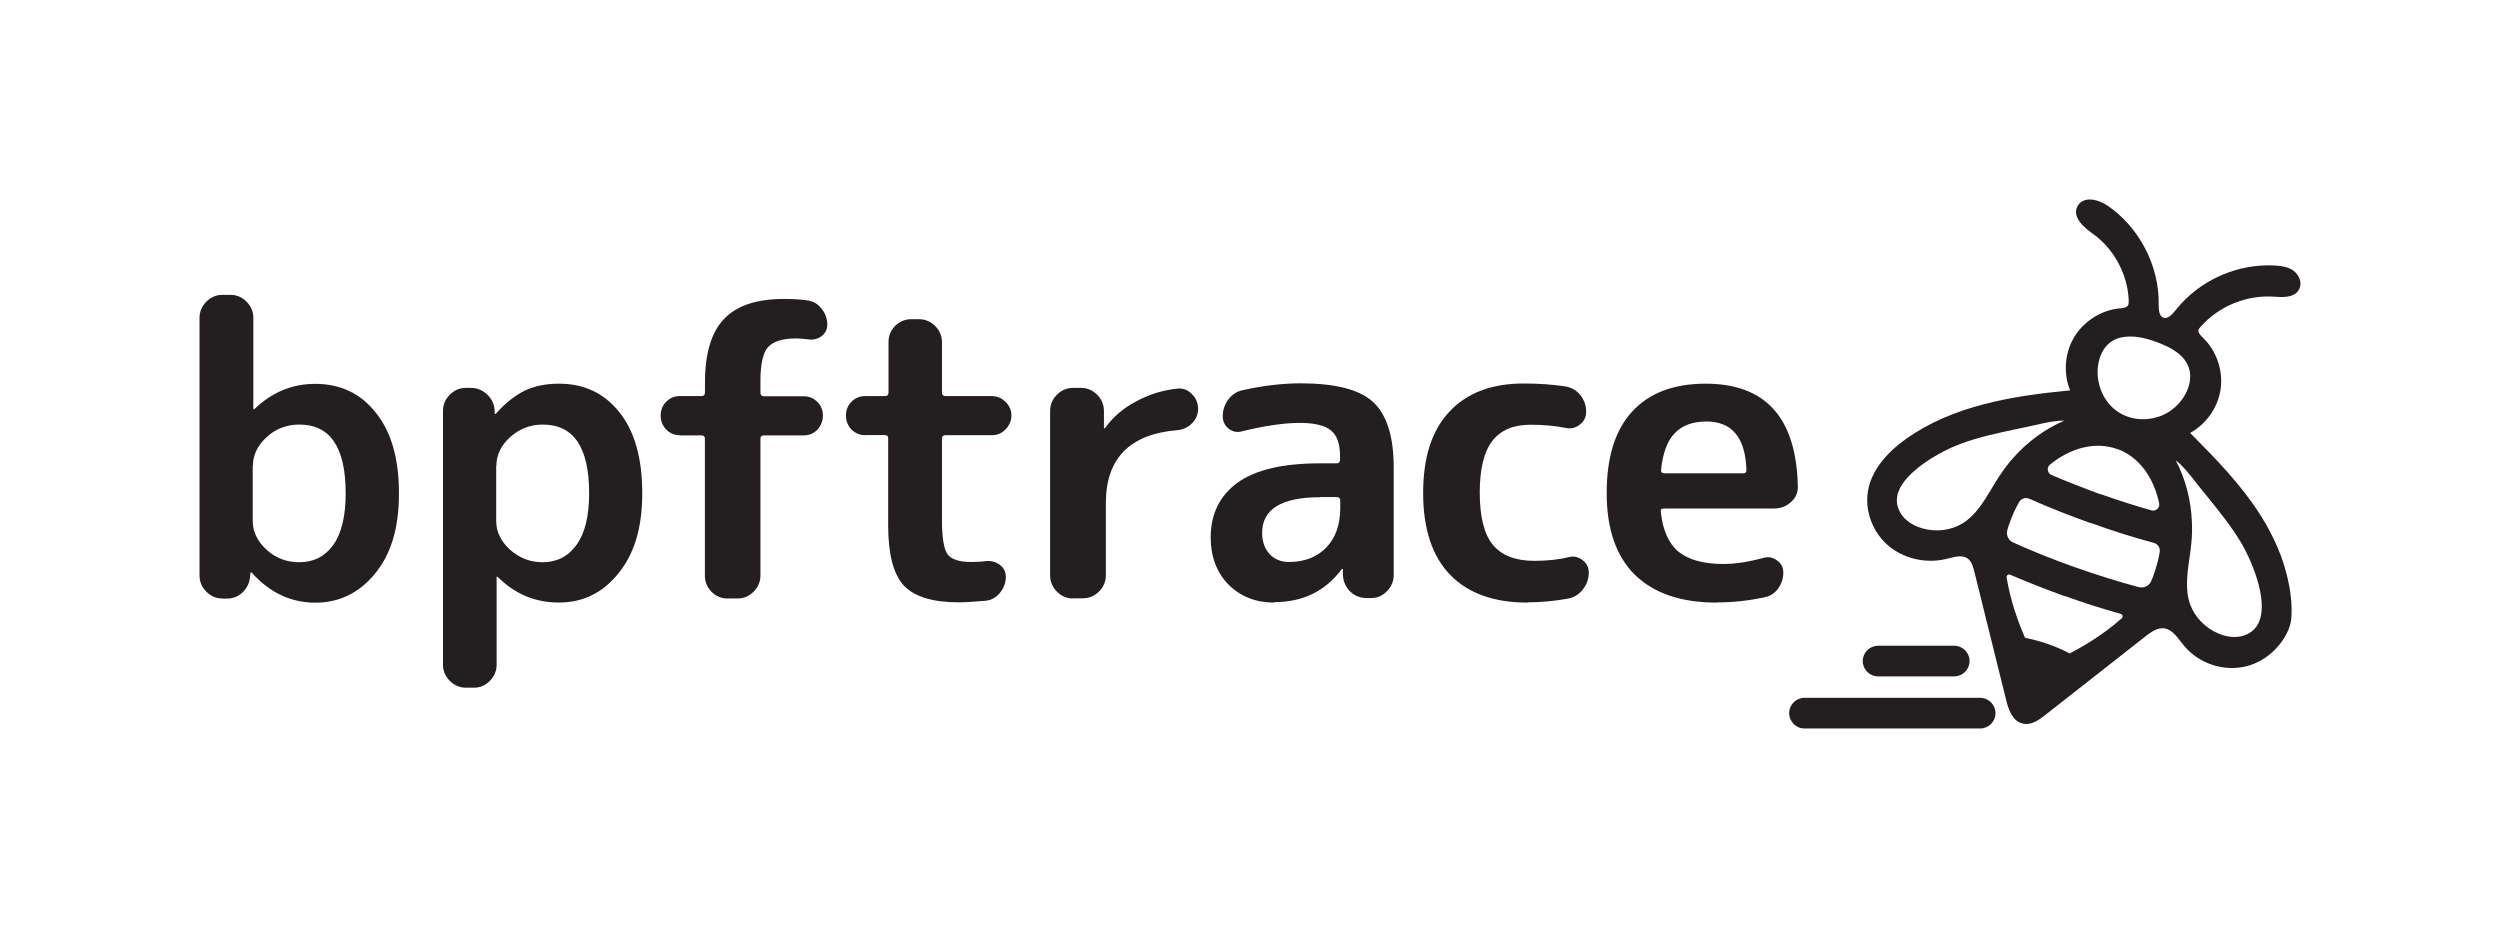 <?xml version="1.0" encoding="UTF-8"?><svg id="a" xmlns="http://www.w3.org/2000/svg" viewBox="0 0 286.18 106.23"><path d="M28.93,53.3v6.31c0,1.25.52,2.33,1.56,3.3,1.04.96,2.31,1.45,3.75,1.45,1.64,0,2.93-.64,3.89-1.95.96-1.33,1.44-3.32,1.44-5.93,0-5.27-1.76-7.88-5.31-7.88-1.44,0-2.71.48-3.75,1.45-1.04.96-1.56,2.05-1.56,3.3l-.02-.04ZM25.46,68.51c-.7,0-1.32-.26-1.84-.78-.52-.52-.78-1.15-.78-1.85v-29.5c0-.7.26-1.33.78-1.85.52-.52,1.14-.78,1.84-.78h.92c.7,0,1.32.26,1.84.78.52.52.78,1.15.78,1.85v10.43s0,.04.04.04.06,0,.1-.04c2-1.91,4.31-2.87,6.94-2.87,2.91,0,5.21,1.11,6.94,3.3,1.76,2.17,2.65,5.25,2.65,9.23s-.9,6.93-2.73,9.18c-1.82,2.23-4.11,3.34-6.86,3.34s-5.23-1.15-7.26-3.44c-.04-.04-.06-.04-.1-.04s-.04,0-.04.04l-.04.32c-.04.74-.3,1.37-.84,1.91-.5.5-1.1.74-1.84.74h-.5Z" style="fill:#231f20;"/><path d="M56.8,53.3v6.31c0,1.25.52,2.33,1.56,3.3,1.08.96,2.33,1.45,3.75,1.45,1.64,0,2.93-.66,3.89-1.99.96-1.33,1.44-3.3,1.44-5.89,0-5.27-1.76-7.88-5.31-7.88-1.42,0-2.67.48-3.75,1.45-1.04.96-1.56,2.05-1.56,3.3l-.02-.04ZM53.33,78.72c-.7,0-1.32-.26-1.84-.78-.52-.52-.78-1.15-.78-1.85v-29.06c0-.7.26-1.33.78-1.85.52-.52,1.14-.78,1.84-.78h.56c.74,0,1.36.26,1.9.78.52.5.8,1.11.84,1.85v.32s0,.04.04.04.06,0,.1-.04c1.1-1.25,2.23-2.11,3.33-2.65,1.1-.52,2.41-.78,3.89-.78,2.91,0,5.21,1.11,6.94,3.3,1.72,2.17,2.59,5.25,2.59,9.23s-.9,6.93-2.73,9.18c-1.78,2.23-4.05,3.34-6.8,3.34s-5.01-.96-7-2.91c-.04-.04-.06-.04-.1-.04s-.04,0-.04.04v10.03c0,.7-.26,1.33-.78,1.85-.5.52-1.1.78-1.8.78h-.92l-.02.02Z" style="fill:#231f20;"/><path d="M77.83,49.82c-.62,0-1.14-.22-1.56-.64-.44-.46-.64-1-.64-1.63s.22-1.15.64-1.57c.44-.44.96-.64,1.56-.64h2.45c.28,0,.42-.14.42-.42v-1.11c0-3.34.72-5.77,2.17-7.28,1.44-1.55,3.75-2.31,6.9-2.31,1.04,0,1.96.06,2.73.18.64.1,1.16.42,1.56.96.44.52.64,1.13.64,1.81,0,.56-.24,1-.7,1.35-.46.3-.96.42-1.52.32-.62-.06-1.06-.1-1.34-.1-1.56,0-2.65.34-3.25,1.03-.56.64-.84,1.93-.84,3.86v1.31c0,.28.14.42.42.42h4.53c.62,0,1.14.22,1.56.64.44.44.64.96.64,1.57s-.22,1.17-.64,1.63c-.44.44-.96.64-1.56.64h-4.53c-.28,0-.42.12-.42.36v15.68c0,.7-.26,1.33-.78,1.85-.52.52-1.14.78-1.84.78h-1.16c-.7,0-1.32-.26-1.84-.78-.5-.52-.74-1.15-.74-1.85v-15.68c0-.24-.14-.36-.42-.36h-2.45l.04-.02Z" style="fill:#231f20;"/><path d="M99.06,49.82c-.62,0-1.14-.22-1.58-.64-.44-.46-.64-1-.64-1.63s.22-1.15.64-1.57c.44-.44.96-.64,1.58-.64h2.23c.28,0,.42-.14.42-.42v-5.75c0-.7.24-1.33.74-1.85.52-.52,1.14-.78,1.84-.78h.92c.7,0,1.32.26,1.84.78.52.52.78,1.15.78,1.85v5.75c0,.28.14.42.42.42h5.27c.62,0,1.14.22,1.56.64.46.44.7.96.7,1.57s-.24,1.17-.7,1.63c-.44.44-.96.64-1.56.64h-5.27c-.28,0-.42.12-.42.36v9.37c0,2.01.22,3.32.64,3.9.44.58,1.32.88,2.69.88.74,0,1.3-.04,1.66-.1.62-.06,1.16.08,1.62.42.46.34.7.8.7,1.39,0,.68-.24,1.31-.7,1.85-.44.52-.96.82-1.62.88-1.36.12-2.37.18-3.05.18-2.99,0-5.09-.64-6.3-1.91-1.2-1.31-1.8-3.6-1.8-6.91v-9.97c0-.24-.14-.36-.42-.36h-2.23l.02.02Z" style="fill:#231f20;"/><path d="M122.83,68.51c-.7,0-1.32-.26-1.84-.78-.52-.52-.78-1.15-.78-1.85v-18.85c0-.7.26-1.33.78-1.85.52-.52,1.14-.78,1.84-.78h.92c.7,0,1.32.26,1.84.78.52.52.78,1.15.78,1.85v1.95s0,.04.04.04c.06,0,.1,0,.1-.04.9-1.25,2.07-2.25,3.51-3.01,1.44-.8,3.05-1.31,4.77-1.49.64-.06,1.2.16,1.66.64.46.46.7,1.02.7,1.67s-.24,1.21-.7,1.67c-.46.46-1.02.72-1.66.78-5.45.44-8.2,3.22-8.2,8.36v8.26c0,.7-.26,1.33-.78,1.85-.52.52-1.14.78-1.85.78h-1.16l.02.02Z" style="fill:#231f20;"/><path d="M151.1,56.92c-4.41,0-6.62,1.37-6.62,4.08,0,.98.28,1.79.84,2.41.58.62,1.32.92,2.23.92,1.76,0,3.17-.54,4.25-1.63,1.08-1.11,1.62-2.63,1.62-4.54v-.84c0-.28-.14-.42-.42-.42h-1.9v.02ZM145.87,68.98c-2.1,0-3.85-.68-5.23-2.05-1.36-1.39-2.05-3.2-2.05-5.39,0-2.69,1.02-4.78,3.05-6.27,2.06-1.49,5.21-2.23,9.44-2.23h1.9c.28,0,.42-.14.42-.42v-.36c0-1.43-.34-2.41-1.02-2.97-.68-.58-1.88-.88-3.61-.88s-3.99.32-6.58.96c-.56.16-1.06.06-1.52-.28-.46-.36-.7-.84-.7-1.45,0-.7.22-1.35.64-1.91.44-.58.98-.94,1.66-1.07,2.35-.52,4.55-.78,6.62-.78,3.95,0,6.72.7,8.28,2.13,1.56,1.43,2.37,3.92,2.37,7.48v12.34c0,.7-.26,1.33-.78,1.85-.5.52-1.1.78-1.8.78h-.5c-.74,0-1.36-.24-1.9-.74-.52-.52-.8-1.17-.84-1.91v-.64s0-.04-.04-.04c-.06,0-.1,0-.1.04-1.88,2.51-4.45,3.76-7.74,3.76l.04.06Z" style="fill:#231f20;"/><path d="M174.86,68.98c-3.83,0-6.78-1.05-8.84-3.16-2.07-2.13-3.11-5.27-3.11-9.37s.98-7.13,2.97-9.29c2.01-2.17,4.85-3.26,8.52-3.26,1.64,0,3.21.1,4.71.32.7.1,1.3.42,1.76.96.46.56.7,1.21.7,1.95,0,.62-.24,1.11-.74,1.49-.46.36-1,.5-1.62.36-1.2-.24-2.55-.36-4.03-.36-1.94,0-3.39.62-4.35,1.85-.96,1.25-1.44,3.22-1.44,5.93s.5,4.78,1.52,5.99,2.59,1.81,4.71,1.81c1.5,0,2.83-.14,3.93-.42.58-.16,1.1-.04,1.58.32.5.36.74.84.74,1.45,0,.74-.24,1.39-.7,1.95-.44.56-1,.9-1.7,1.03-1.56.28-3.11.42-4.63.42l.02.02Z" style="fill:#231f20;"/><path d="M195.35,48.25c-1.58,0-2.79.44-3.65,1.35-.84.86-1.36,2.27-1.56,4.22,0,.24.12.36.36.36h9.06c.24,0,.36-.12.36-.36-.12-3.72-1.64-5.57-4.59-5.57h.02ZM196.51,68.98c-4.05,0-7.16-1.05-9.34-3.16-2.17-2.13-3.25-5.27-3.25-9.37s.96-7.2,2.91-9.33c1.95-2.13,4.75-3.2,8.42-3.2,6.86,0,10.37,3.9,10.55,11.7.04.74-.24,1.37-.78,1.85-.56.5-1.2.74-1.95.74h-12.63c-.28,0-.38.14-.32.42.22,2.07.9,3.6,2.04,4.54,1.16.92,2.87,1.39,5.09,1.39,1.38,0,2.93-.24,4.63-.7.56-.16,1.06-.06,1.52.28.5.34.74.8.74,1.39,0,.7-.22,1.35-.64,1.91-.4.52-.94.84-1.62.96-1.72.36-3.51.56-5.37.56Z" style="fill:#231f20;"/><path d="M262.56,31c-.59-.44-1.33-.55-2.05-.6-4.36-.28-8.74,1.67-11.44,5.08-.43.54-.93,1.06-1.42.89-.5-.17-.55-.94-.54-1.59.06-4.38-2.25-8.8-5.87-11.25-.62-.42-1.63-.84-2.47-.65-.4.1-.73.33-.93.68-.79,1.38,1.02,2.69,1.79,3.24,2.39,1.73,3.94,4.64,4.05,7.59,0,.22,0,.43-.09.58-.16.25-.53.29-.9.33h-.09c-2.16.23-4.17,1.54-5.25,3.44-1.01,1.8-1.15,4.04-.38,5.95-6.64.62-13.49,1.76-18.83,5.59-1.83,1.31-3.11,2.75-3.8,4.28-.22.48-.38.96-.48,1.49-.45,2.28.43,4.78,2.25,6.37,1.75,1.51,4.28,2.12,6.61,1.58l.33-.08c.78-.2,1.59-.4,2.17,0,.47.32.65.95.81,1.61l3.63,14.65c.25,1.01.71,2.39,1.89,2.65.14.03.27.05.4.05.77,0,1.49-.5,2.12-.99l11.46-8.99c.69-.55,1.43-1.07,2.21-.97.79.1,1.33.78,1.89,1.51.14.18.28.36.42.52,1.67,2,4.48,2.93,7.01,2.33,1.29-.31,2.48-1,3.44-2.01,1.04-1.08,1.68-2.34,1.79-3.47.1-1.28-.01-2.69-.33-4.2-.52-2.56-1.61-5.14-3.23-7.69-2.23-3.5-5.16-6.48-8.02-9.36,1.82-1,3.13-2.84,3.47-4.88.35-2.17-.4-4.46-1.98-6-.27-.26-.58-.56-.54-.86.02-.16.15-.31.28-.45,2.06-2.32,5.25-3.63,8.35-3.41.95.07,2.4.18,2.91-.88.37-.73-.04-1.63-.64-2.08ZM242.31,51.39l.15.06.02-.02c2.33.9,4.04,3.14,4.68,6.17.06.24-.02.49-.21.66-.18.17-.44.23-.68.16-1.81-.51-3.75-1.13-5.76-1.84h-.07c-2.06-.76-3.9-1.48-5.6-2.21-.23-.09-.39-.3-.42-.55-.04-.25.06-.49.25-.64,2.46-1.99,5.25-2.63,7.64-1.79ZM229,54.32l-.05.05c-.32.48-.63,1-.93,1.5-.92,1.54-1.88,3.14-3.38,4.05-1.34.81-3.01,1.01-4.6.56-1.09-.32-1.97-.92-2.45-1.69s-.58-1.59-.3-2.43c.83-2.43,4.81-4.69,7.13-5.55,2.11-.79,4.37-1.26,6.55-1.72.69-.15,1.37-.29,2.05-.44l.18-.04c.99-.23,2.01-.46,3.01-.46.02,0,.05,0,.07.01-2.19.95-4.2,2.41-5.85,4.29-.56.63-1.05,1.27-1.43,1.87ZM242.89,70.77c-2.04,1.82-4.35,3.19-5.97,4.03-.79-.41-1.6-.77-2.4-1.05-.82-.29-1.68-.53-2.71-.74-.73-1.67-1.67-4.19-2.11-6.92-.02-.15.07-.24.11-.27.04-.03.15-.1.3-.03,2.07.88,4.16,1.71,6.23,2.45h.07c2.03.74,4.17,1.42,6.35,2.03.16.05.2.17.22.23.01.05.02.17-.09.27ZM247.22,63.21c-.12.79-.35,1.64-.69,2.6-.08.25-.19.52-.31.77-.23.5-.82.77-1.36.63h-.04c-2.34-.63-4.78-1.39-7.27-2.27l-.07-.02c-2.52-.9-4.9-1.85-7.05-2.83-.51-.23-.79-.81-.66-1.35.05-.24.13-.51.24-.78.33-.94.69-1.74,1.11-2.46.23-.43.75-.61,1.2-.4,2.24,1,4.6,1.93,7,2.78h.07c2.39.87,4.79,1.63,7.15,2.26.48.13.78.59.68,1.07ZM251.22,55.03l.08.11c.42.54.86,1.07,1.29,1.6,1.41,1.75,2.88,3.55,4.03,5.51.9,1.53,3.03,6.1,2.03,8.8-.31.83-.9,1.4-1.76,1.69-.87.3-1.92.22-2.97-.23-1.49-.64-2.69-1.88-3.21-3.33-.6-1.67-.33-3.52-.08-5.31.09-.58.17-1.16.22-1.74.08-.73.1-1.51.06-2.4-.1-2.5-.73-4.91-1.85-7.04.82.64,1.5,1.5,2.16,2.34ZM250.7,43.45c-.19,1.81-1.66,3.58-3.5,4.22l-.2.06c-1.77.55-3.61.22-4.96-.89-1.67-1.38-2.36-3.88-1.64-5.96.64-1.83,2.03-2.36,3.44-2.36.97,0,1.95.25,2.69.51,1.92.66,4.43,1.84,4.17,4.42ZM214.99,77.43h8.71c.97,0,1.76-.79,1.76-1.76s-.79-1.75-1.76-1.75h-8.71c-.97,0-1.76.79-1.76,1.75s.79,1.76,1.76,1.76ZM226.68,79.88h-20.12c-.97,0-1.75.79-1.75,1.76s.78,1.75,1.75,1.75h20.12c.96,0,1.75-.79,1.75-1.75s-.79-1.76-1.75-1.76Z" style="fill:#231f20;"/></svg>